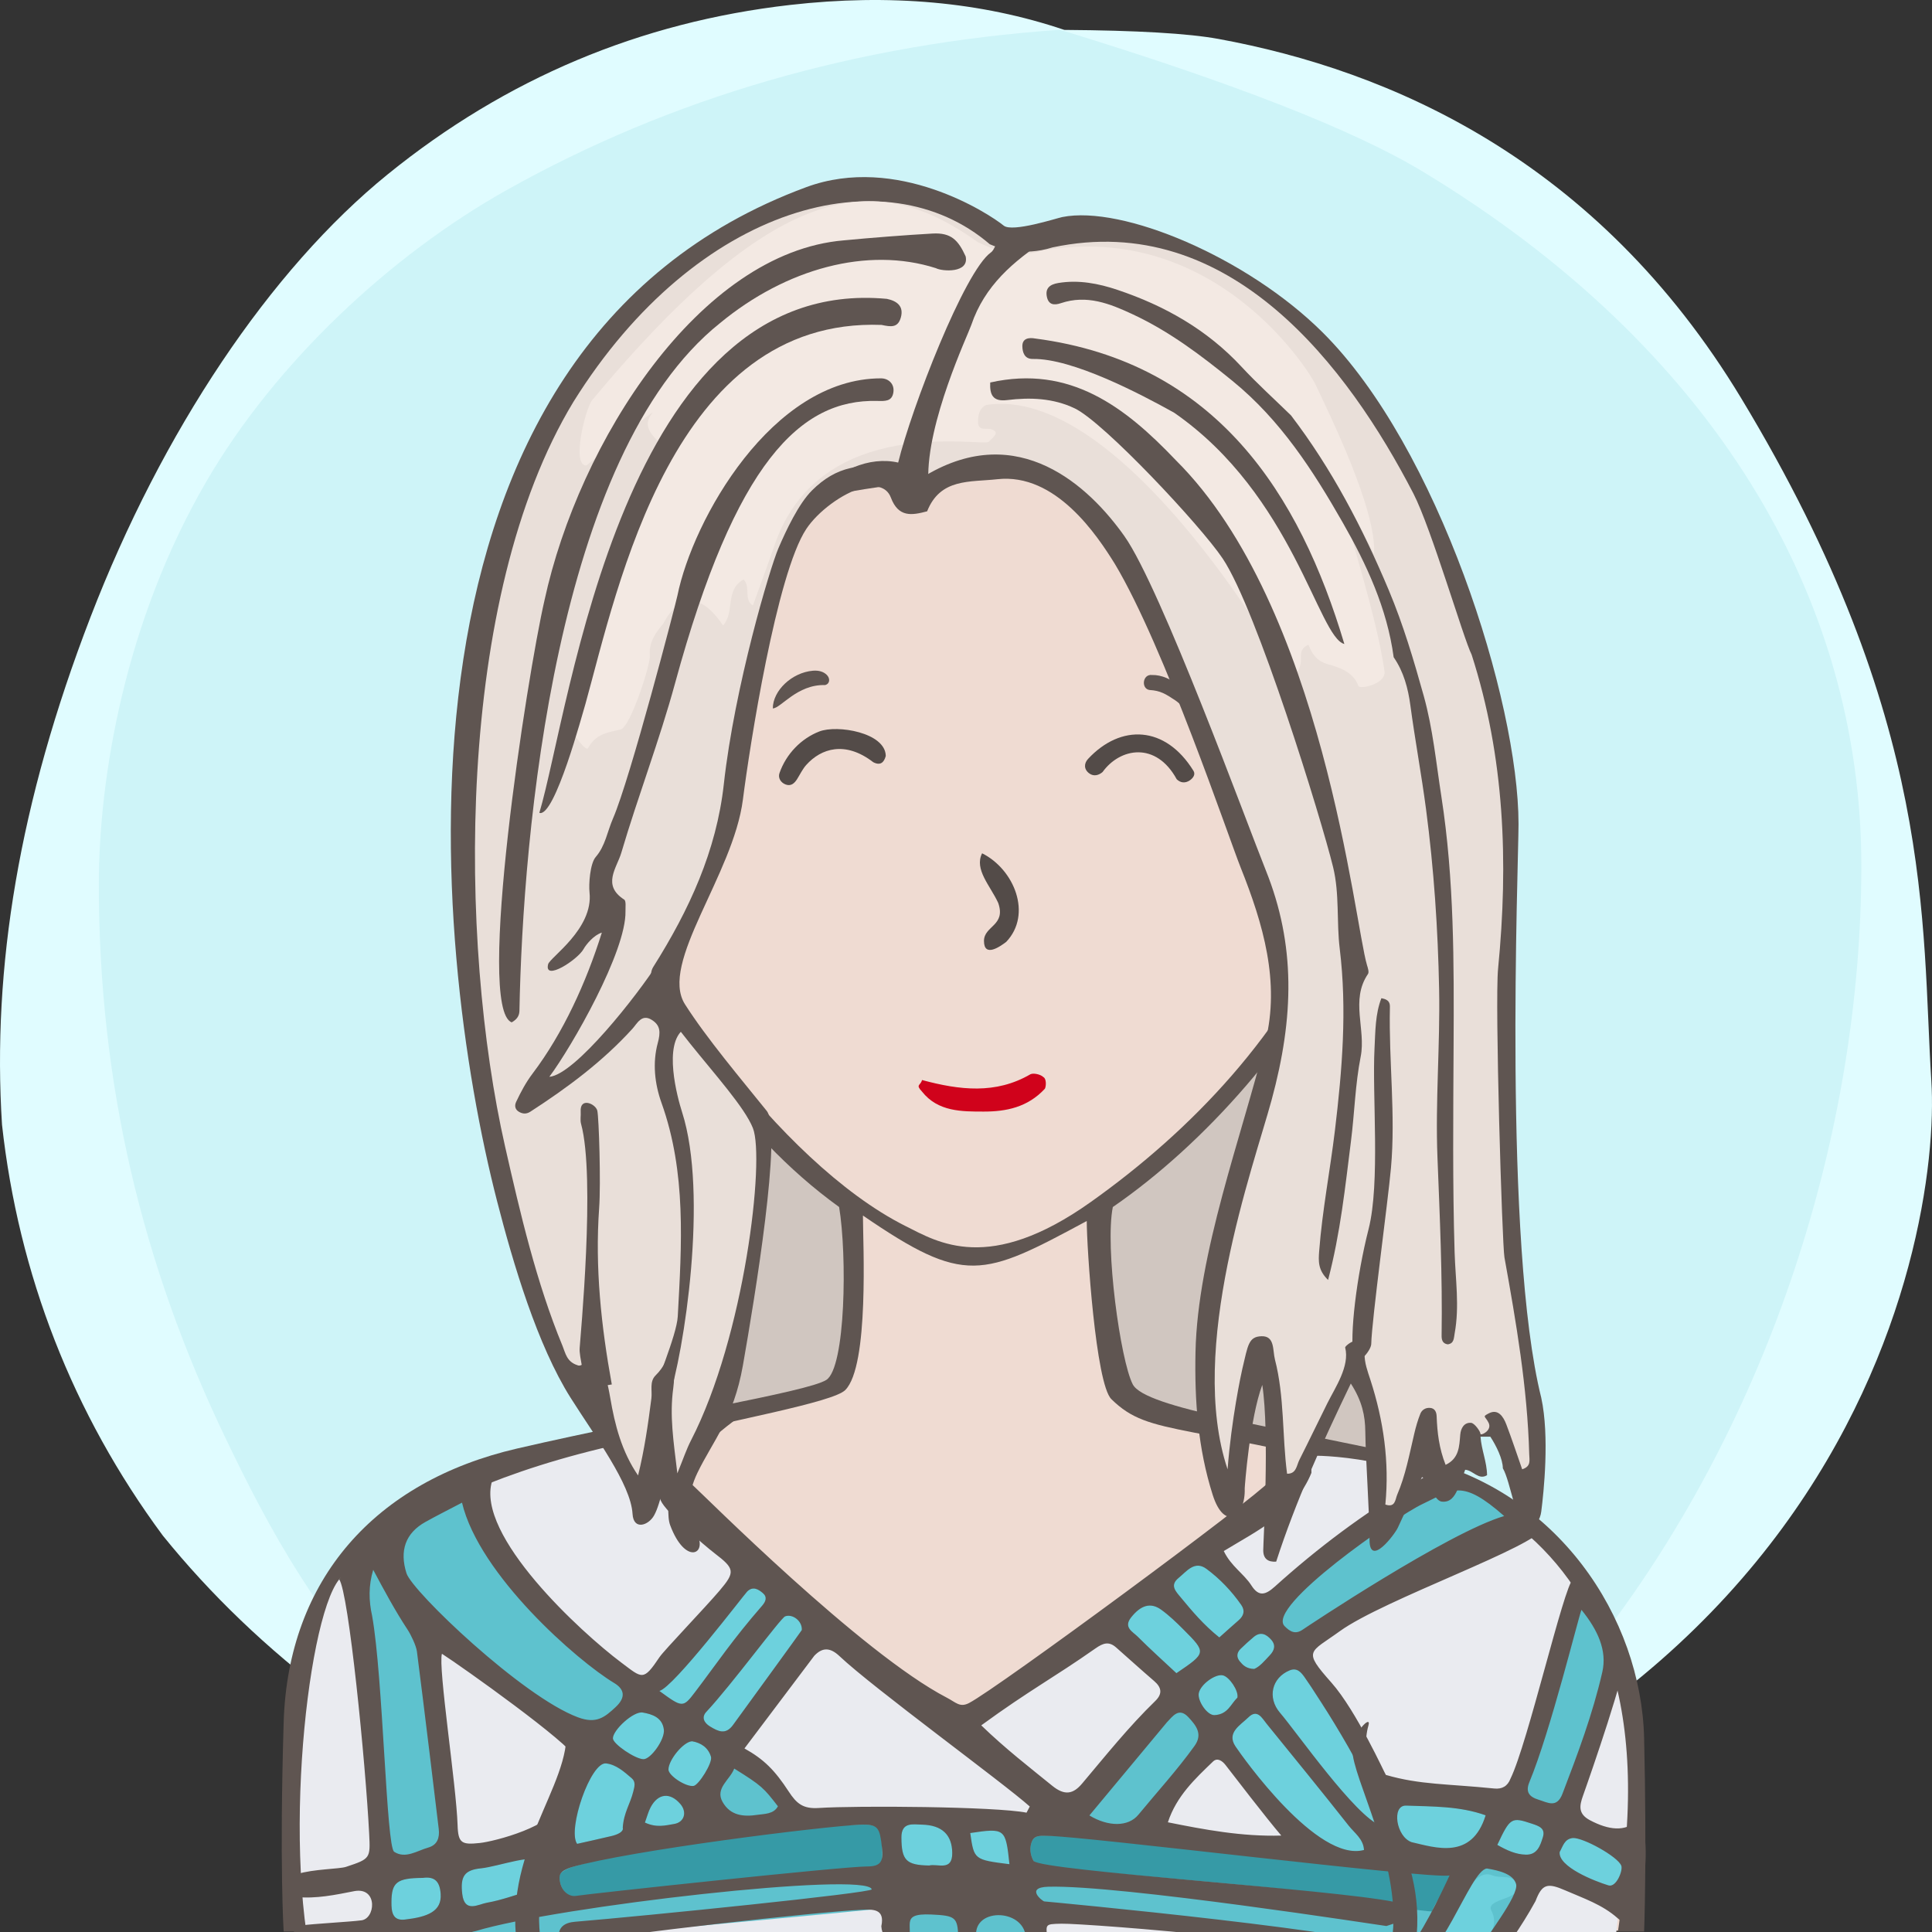 <?xml version="1.0" encoding="UTF-8"?><svg width="240" height="240" viewBox="0 0 240 240" version="1.1" xmlns="http://www.w3.org/2000/svg" xmlns:xlink="http://www.w3.org/1999/xlink"><rect x="0" y="0" width="240" height="240" fill="#333333" stroke="none"/><defs><path id="bg-layer-1" d="M239.919,134.308 C241.162,153.816 229.215,227.784 119.966,239.778 C107.376,240.801 91.116,238.421 73.512,229.716 L70.166,227.784 C48.166,217.709 32.063,205.380 20.226,190.756 C9.026,175.619 2.295,158.277 0.250,139.719 C-0.993,120.210 2.363,99.697 11.237,76.672 C20.110,53.648 33.526,33.512 48.192,21.632 C62.859,9.752 79.517,2.745 98.132,0.616 C110.542,-0.803 121.903,0.229 132.215,3.714 C141.256,3.779 147.637,4.153 151.360,4.836 C172.633,8.738 198.376,19.798 216.309,49.488 C240.530,89.588 238.676,114.799 239.919,134.308 Z"></path><path id="bg-layer-2" d="M131.682,3.697 C153.137,10.258 168.153,16.128 176.728,21.308 C212.772,43.078 231.222,74.142 231.222,107.547 C231.222,140.935 219.745,176.053 199.239,203.013 C194.350,209.441 186.113,217.023 174.529,225.761 C152.192,235.106 134.015,239.778 120,239.778 C105.985,239.778 88.750,235.544 68.294,227.074 C60.428,221.353 55.199,217.218 52.607,214.671 C39.783,202.071 33.301,189.660 27.998,178.611 C17.633,157.012 12.278,134.629 12.278,109.879 C12.278,96.555 15.529,77.178 25.631,59.817 C34.294,44.927 48.652,31.630 62.877,23.647 C83.417,12.120 106.352,5.470 131.682,3.697 Z"></path></defs><title>Beste Freundin gesucht</title><desc>Profilbild</desc><g id="beste-freundin-gesucht" stroke="none" stroke-width="1" fill="none" fill-rule="evenodd"><g fill="none" fill-rule="evenodd"><use fill="#E0FCFF" xlink:href="#bg-layer-1"></use><use fill="#CEF4F8" xlink:href="#bg-layer-2"></use></g><path d="M117.5,218 C151.466,218 178,206.639 178,155 C178,103.361 151.466,34 117.5,34 C83.534,34 67,72.861 67,124.5 C67,176.139 83.534,218 117.5,218 Z" fill="#e9dfd9"></path><path d="M117.5,218 C151.466,218 178,206.639 178,155 C178,103.361 151.466,34 117.5,34 C83.534,34 67,72.861 67,124.5 C67,176.139 83.534,218 117.5,218 Z" fill="#d0c6c0"></path><path d="M204.239,215.941 C203.891,200.941 193.503,185.068 175.905,181.120 C158.308,177.171 142.239,174.941 140.711,171.961 C139.183,168.980 137.239,154.941 138.239,149.941 C149.731,142.039 161.239,128.941 167.466,115.759 C172.494,112.941 175.264,105.123 177.239,97.941 C179.215,90.759 178.060,83.439 172.494,83.439 L170.239,83.439 C170.239,83.439 169.035,73.328 167.239,67.941 C157.239,42.941 134.606,34.061 111.622,37.832 C98.694,40.346 77.146,52.555 73.017,75.720 C72.657,78.413 72.298,84.337 72.298,84.337 C72.298,84.337 69.964,83.800 68.887,84.337 C63.239,86.941 65.239,94.941 66.239,98.941 C68.574,105.820 71.239,109.941 76.787,114.862 C83.239,126.941 91.311,140.604 104.239,149.941 C105.239,155.941 105.049,169.903 102.644,171.422 C100.239,172.941 81.859,175.863 64.239,179.941 C46.620,184.019 35.778,196.163 35.239,213.941 C34.701,231.719 35.239,239.941 35.239,239.941 L201.239,239.941 L204.239,239.941 C204.239,239.941 204.588,230.941 204.239,215.941 Z" fill="#5F5551"></path><path d="M178,184.678 C147,176.356 143,178.678 138.056,173.804 C136.106,171.881 135,154.910 135,151.678 C122,158.678 119.866,159.678 107.197,151 C107.197,154.412 108,169.678 105,172.678 C102,175.678 57,181.322 48,191 C40.647,198.907 38,207.406 38,217.678 C38,220.336 38,239.678 38,239.678 L169.291,239.792 L201,239.819 C201,239.819 209,193 178,184.678 Z" fill="#EFDBD2"></path><path d="M79.505,112.314 C70.505,110.386 66.505,94.314 68.505,88.314 C69.505,85.607 75.616,87.582 75.616,87.582 C75.616,87.582 75.725,70.427 83.505,60.314 C93.505,47.314 108.108,40 122.841,40 C134.505,40 141.654,43.413 150.505,49.314 C168.505,61.314 168.809,87.942 168.809,87.942 C168.809,87.942 171.148,87.176 172.580,87.044 C180.505,86.314 172.580,112.314 165.936,113.261 C159.505,128.314 148.169,140.314 135.505,149.314 C122.841,158.314 116.505,154.314 112.505,152.314 C96.505,144.314 79.505,119.314 79.505,112.314 Z" fill="#EFDBD2"></path><path d="M100.973,83.320 C101.710,83.254 102.321,83.442 102.719,83.848 C103.146,84.288 103.098,84.947 102.499,85.101 C99,85.000 96.984,88.001 96,88.000 C96.014,85.769 98.380,83.547 100.973,83.320 Z" fill="#5F5551"></path><path d="M142.774,85.917 C141.701,85.858 141.721,84.008 142.907,84.035 C145.299,83.758 148.242,85.917 148.242,88.175 C147.625,88.098 146.613,87.211 146.076,86.920 C144.803,86.229 144.124,85.876 142.774,85.917 Z" fill="#5F5551" transform="translate(145.117, 86.093) rotate(5.000) translate(-145.117, -86.093) "></path><path d="M67.087,240.446 C66.087,231.446 72.087,220.943 72.087,217.446 C72.087,215.446 69.667,211.976 70.087,213.446 C72.087,220.446 63.087,228.446 64.087,240.446 L67.087,240.446 Z" fill="#5F5551"></path><path d="M171.078,240.446 C170.078,231.446 176.078,220.943 176.078,217.446 C176.078,215.446 173.658,212.976 174.078,214.446 C176.078,221.446 167.078,228.446 168.078,240.446 L171.078,240.446 Z" fill="#5F5551" transform="translate(172.039, 227.223) scale(-1, 1) translate(-172.039, -227.223) "></path><path d="M128.004,133.448 C128.363,133.267 129.261,133.448 129.620,133.807 C129.980,133.985 129.980,134.883 129.800,135.244 C127.645,137.576 124.944,138.084 122.222,138.084 C119.500,138.084 116.512,138.115 114.537,135.603 C113.687,134.698 114.358,134.883 114.537,134.165 C119.206,135.422 123.695,135.960 128.004,133.448 Z" fill="#D0021B"></path><path d="M125,117 C124.252,117.573 122.234,119 122.234,116.888 C122.234,115 125,115 124,112.162 C123,110 121,108 122,106 C126,108 128.252,113.573 125,117 Z" fill="#534B48"></path><path d="M148.309,95.520 C148.607,95.967 148.295,96.430 147.888,96.727 C147.345,97.123 146.743,97.084 146.264,96.638 C143.516,92 139.078,93 137.033,96.064 C136.556,96.505 135.952,96.668 135.406,96.308 C134.685,95.832 134.667,95.081 135.171,94.501 C139.078,90 144.625,90 148.309,95.520 Z" fill="#534B48" transform="translate(141.626, 94.121) rotate(2.000) translate(-141.626, -94.121) "></path><path d="M108.502,94.249 C104.798,91.876 101.901,93.096 100.238,95.306 C99.824,95.856 99.582,96.526 99.266,97.143 C98.984,97.698 98.587,98.151 97.891,97.951 C97.253,97.769 96.859,97.209 97.010,96.613 C97.639,94.136 99.339,92.089 101.483,91.030 C103.627,89.971 109.691,90.444 109.978,93.340 C109.832,94.161 109.422,94.626 108.502,94.249 Z" fill="#534B48" transform="translate(103.478, 94.256) rotate(5.000) translate(-103.478, -94.256) "></path><g><path d="M120.162,213.662 C115.518,210.364 82.133,184.186 82.165,183.074 C81.73,178.758 91.049,176.899 86.783,177.558 C51.079,183.074 42.142,196.220 42.136,196.194 C37.940,201.386 34.721,233.278 39.923,248.199 C48.488,245.992 195.905,247.960 199.816,248.732 C199.912,248.550 201.956,228.823 202.029,227.847 C205.509,181.209 164.849,180.670 162.632,180.849 C158.966,187.729 120.59,213.966 120.162,213.662 Z" fill="#EAEBF0"></path><path d="M151.575,216.431 C152.345,219.331 161.592,228.811 161.592,228.811 C161.592,228.811 149.346,228.303 142.679,227.699 C142.310,227.666 145.024,222.599 151.575,216.431 Z M55.422,232.341 C54.931,221.230 53.460,202.349 54.103,203.020 C59.195,208.339 66.559,214.136 73.466,216.703 C73.965,216.888 69.991,223.435 67.384,229.191 L55.422,232.341 Z M196.615,198.187 C193.736,197.873 190.485,223.919 185.375,223.435 C183.622,223.270 172.331,221.767 171.774,222.052 C171.774,222.052 161.910,204.830 162.244,204.540 C171.951,196.100 183.780,191.054 190.913,188.576 C190.061,188.499 180.495,183.275 179.674,183.200 C171.686,186.731 163.533,193.192 156.303,200.052 C155.347,200.958 150.622,191.977 149.701,192.892 C148.904,193.685 139.392,200.329 138.624,201.119 C137.237,202.547 147.230,208.692 145.954,210.078 C137.564,219.195 132.985,226.240 132.597,226.205 C123.930,225.412 104.370,225.536 98.718,225.943 C98.311,225.972 93.176,218.875 91.547,216.431 C91.099,215.759 107.435,202.287 97.527,198.128 C92.145,191.033 80.620,210.326 79.912,209.748 C73.605,204.600 60.355,195.190 58.218,186.194 C55.204,185.529 45.017,195.310 44.562,194.458 C43.970,196.417 47.370,239.441 48.354,240.084 C49.751,240.996 68.462,241.244 70.370,240.866 C72.358,240.471 97.054,238.382 111.270,236.908 C105.882,258.133 128.066,254.484 128.851,254.223 C128.953,254.303 128.851,238.911 128.649,237.089 C142.425,239.479 167.783,240.703 184.072,244.124 C184.942,244.062 187.636,238.640 190.609,231.922 C190.994,231.052 201.404,237.699 202.240,233.243 C203.075,228.786 192.680,227.148 193.130,226.082 C197.167,216.520 200.930,206.664 200.688,206.332 C200.628,206.251 198.954,198.442 196.615,198.187 Z" fill="#5ec2ce"></path><path d="M174.156,244.398 C176.823,243.964 177.917,241.807 178.932,239.757 C179.984,237.633 181.321,235.759 182.850,233.987 C183.536,233.192 184.360,232.532 185.403,232.972 C186.388,233.388 187.972,232.792 188.331,234.025 C188.754,235.477 187.209,235.669 186.245,236.091 C185.653,236.351 184.916,236.669 185.262,237.342 C186.289,239.335 184.741,240.554 184.073,242.057 C183.543,243.249 183.051,244.505 185.119,244.706 C184.311,245.526 183.714,245.250 183.025,244.459 C181.790,243.040 178.889,243.050 178.805,244.475 C178.625,247.569 176.328,247.089 174.156,247.867 C174.730,246.565 175.313,245.364 174.156,244.398" fill="#6dd1dd"></path><path d="M70.933,231.967 C78.245,229.857 85.697,228.426 93.25,227.604 C97.759,227.113 102.299,226.864 106.831,226.674 C109.158,226.576 109.479,227.074 109.562,229.530 C109.646,232.030 109.382,232.479 107.079,232.538 C104.008,232.616 72.215,235.431 71.131,235.653 C70.651,235.618 69.9,235.121 69.599,233.918 C69.327,232.826 69.448,232.635 70.933,231.967" fill="#369aa6"></path><path d="M177.936,237.445 C176.955,237.465 171.135,236.567 170.260,236.270 C165.660,234.709 136.126,232.775 130.748,231.865 C129.897,231.869 128.911,232.061 128.400,231.179 C127.961,230.424 127.862,229.454 128.227,228.669 C128.584,227.897 129.492,228.073 130.220,228.069 C134.294,228.049 138.299,228.848 142.359,229.108 C147.871,229.461 153.377,230.078 158.865,230.959 C163.522,231.706 175.537,231.845 180.065,232.983 C180.411,233.642 177.965,236.663 177.936,237.445" fill="#369aa6"></path><path d="M171.527,226.806 C168.393,225.756 161.163,215.285 159.003,212.760 C157.397,210.884 157.994,208.409 160.205,207.499 C161.102,207.130 161.606,207.717 162.035,208.314 C163.470,210.315 164.568,212.670 166.340,214.293 C170.090,217.729 171.584,225.227 171.527,226.806" fill="#6dd1dd"></path><path d="M169.442,229.810 C163.344,231.458 154.349,218.240 153.479,216.949 C152.323,215.234 154.098,214.299 155.075,213.339 C156.185,212.246 156.768,213.421 157.360,214.152 C160.763,218.349 164.186,222.532 167.529,226.777 C168.255,227.699 169.369,228.442 169.442,229.810" fill="#6dd1dd"></path><path d="M99.605,202.488 C99.384,202.837 99.088,203.371 98.730,203.859 C96.178,207.336 93.596,210.792 91.060,214.281 C90.138,215.549 89.217,215.083 88.201,214.467 C87.407,213.985 87.139,213.291 87.747,212.645 C90.882,209.310 92.559,204.871 96.012,201.791 C96.463,201.388 96.978,200.987 97.535,200.786 C98.465,200.450 99.676,201.373 99.605,202.488" fill="#6dd1dd"></path><path d="M75.291,219.055 C76.545,219.271 77.521,220.086 78.462,220.889 C80.145,222.132 77.701,224.820 77.359,227.037 C77.517,227.572 76.619,227.920 76.015,228.066 C74.577,228.409 73.133,228.724 71.690,229.049 C70.539,228.065 73.004,218.928 75.291,219.055" fill="#6dd1dd"></path><path d="M173.297,225.221 C173.487,224.498 174.046,224.284 174.692,224.297 C178.003,224.363 181.327,224.351 184.549,225.503 C184.134,228.242 182.908,229.871 179.951,229.752 C175.357,229.992 173.117,227.752 173.297,225.221" fill="#6dd1dd"></path><path d="M151.468,203.408 C149.510,201.841 148.102,200.156 146.697,198.460 C146.041,197.669 145.282,196.935 146.409,196.016 C147.409,195.200 148.405,193.804 149.877,194.894 C151.543,196.128 152.991,197.648 154.191,199.368 C154.702,200.100 154.494,200.734 153.852,201.290 C153.115,201.928 152.395,202.583 151.468,203.408" fill="#6dd1dd"></path><path d="M146.138,207.848 C144.541,206.352 142.89,204.873 141.327,203.308 C140.713,202.694 139.52,202.167 140.513,200.916 C141.708,199.410 142.923,199.013 144.239,199.956 C145.234,200.670 146.13,201.536 146.999,202.408 C149.887,205.302 149.874,205.315 146.138,207.848" fill="#6dd1dd"></path><path d="M65.770,234.891 C64.015,235.399 62.286,236.048 60.498,236.361 C59.416,236.549 57.703,237.687 57.422,235.269 C57.171,233.101 57.675,232.294 59.767,232.088 C61.901,231.662 63.843,231.313 65.719,230.362 C66.316,230.499 66.881,230.661 66.664,231.485 C66.365,232.620 66.068,233.755 65.770,234.891" fill="#6dd1dd"></path><path d="M81.909,210.054 C83.674,209.621 92.472,198.040 92.820,197.701 C93.531,197.008 94.207,197.423 94.764,197.899 C96.924,199.408 89.079,206.583 86.349,210.188 C84.838,212.183 84.760,212.134 81.909,210.054" fill="#6dd1dd"></path><path d="M115.43,231.740 C112.559,231.693 111.995,231.092 111.977,228.276 C111.965,226.311 113.381,226.634 114.548,226.663 C116.997,226.723 118.27,227.906 118.291,230.180 C118.313,232.510 116.46,231.470 115.43,231.740" fill="#6dd1dd"></path><path d="M52.512,233.280 C53.968,233.081 54.632,233.676 54.741,235.272 C54.889,237.444 53.113,238.131 50.290,238.456 C48.736,238.635 48.617,237.447 48.627,236.262 C48.647,233.823 49.300,233.302 52.512,233.280" fill="#6dd1dd"></path><path d="M79.929,218.534 C78.896,218.513 76.142,216.636 76.137,215.949 C76.130,214.922 78.689,212.543 79.832,212.736 C81.021,212.937 82.295,213.360 82.468,214.869 C82.608,216.089 80.829,218.553 79.929,218.534" fill="#6dd1dd"></path><path d="M85.974,216.306 C87.063,216.493 87.977,217.078 88.321,218.232 C88.544,218.984 86.789,221.754 86.163,221.854 C85.216,222.003 83.039,220.584 83.038,219.817 C83.036,218.638 84.895,216.352 85.974,216.306" fill="#6dd1dd"></path><path d="M186.002,229.179 C187.602,225.762 187.764,225.698 190.300,226.545 C191.179,226.839 192.010,227.107 191.657,228.235 C191.335,229.267 190.969,230.415 189.562,230.392 C188.329,230.370 187.223,229.874 186.002,229.179" fill="#6dd1dd"></path><path d="M125.398,231.578 C119.891,231.825 120.855,230.409 120.380,227.100 C124.700,226.459 124.928,227.126 125.398,231.578" fill="#6dd1dd"></path><path d="M153.714,210.887 C152.885,211.682 152.533,212.974 150.869,213.057 C149.953,213.103 148.734,211.262 148.917,210.327 C149.129,209.251 150.980,207.893 151.924,208.120 C152.711,208.310 153.888,210.032 153.714,210.887" fill="#6dd1dd"></path><path d="M80.113,226.405 C80.395,225.634 80.542,225.040 80.819,224.515 C81.744,222.765 83.239,222.612 84.517,224.099 C85.372,225.093 85.029,226.370 83.738,226.581 C82.685,226.753 81.576,227.083 80.113,226.405" fill="#6dd1dd"></path><path d="M155.799,207.323 C154.828,207.294 154.407,206.855 154.021,206.393 C153.563,205.846 153.628,205.290 154.132,204.804 C154.653,204.304 155.185,203.811 155.739,203.349 C156.586,202.645 157.301,202.991 157.922,203.702 C158.524,204.390 158.293,205.040 157.744,205.620 C157.093,206.309 156.477,207.056 155.799,207.323" fill="#6dd1dd"></path><path d="M193.466,228.105 C193.895,227.495 199.532,229.272 202.154,231.471 C200.814,233.895 200.905,234.958 198.174,233.821 C193.782,232.450 192.418,230.417 193.466,228.105" fill="#6dd1dd"></path><path d="M193.749,230.067 C194.157,229.346 194.336,228.429 195.391,228.328 C196.623,228.240 201.002,230.645 201.406,231.775 C201.617,232.369 200.776,234.502 199.811,234.208 C198.071,233.679 193.562,231.901 193.749,230.067 Z M189.989,221.372 C192.601,215.092 196.084,200.867 196.456,199.981 C198.475,202.479 199.660,205.020 199.044,207.711 C197.861,212.892 195.998,217.861 194.099,222.817 C193.392,224.664 192.262,223.915 191.118,223.563 C189.987,223.215 189.466,222.628 189.989,221.372 Z M189.562,230.393 C188.330,230.371 187.223,229.875 186.002,229.180 C187.602,225.763 187.764,225.698 190.300,226.546 C191.179,226.840 192.010,227.107 191.658,228.235 C191.335,229.268 190.969,230.416 189.562,230.393 Z M174.692,224.298 C178.001,224.428 181.328,224.352 184.549,225.504 C182.824,231.104 178.282,229.505 175.358,228.840 C173.457,228.214 172.805,224.224 174.692,224.298 Z M174.497,238.511 C175.008,237.297 174.095,236.741 173.190,236.258 C165.291,234.670 129.554,232.404 128.400,231.180 C127.961,230.424 127.862,229.454 128.227,228.669 C128.584,227.897 129.492,228.072 130.220,228.069 C134.294,228.050 177.240,233.424 180.065,232.983 C179.090,235.101 176.281,240.982 174.616,242.431 C172.144,240.130 129.789,236.201 129.722,236.201 C129.549,236.201 127.261,234.460 130.226,234.376 C139.118,234.124 171.633,239.193 172.228,239.257 M125.398,231.578 C121.002,231.017 121.002,231.017 120.529,227.708 C124.848,227.066 124.929,227.126 125.398,231.578 Z M101.152,205.688 C102.171,204.610 103.137,204.645 104.291,205.736 C108.461,209.681 124.677,221.501 127.922,224.411 C127.789,224.665 127.654,224.920 127.519,225.175 C123.608,224.403 106.358,224.288 101.696,224.595 C99.766,224.721 98.958,224.057 97.971,222.542 C96.250,219.905 94.903,218.550 92.479,217.198 M111.977,228.276 C111.965,226.312 113.381,226.634 114.548,226.663 C116.998,226.724 118.270,227.906 118.291,230.181 C118.313,232.510 116.460,231.471 115.430,231.740 C112.559,231.693 111.996,231.092 111.977,228.276 Z M71.587,235.509 C70.822,235.643 69.900,235.122 69.599,233.919 C69.327,232.827 69.616,232.426 70.934,231.967 C78.245,229.857 102.299,226.865 106.832,226.675 C109.158,226.577 109.281,227.090 109.562,229.531 C109.756,231.230 109.421,231.859 107.702,231.859 C104.630,231.859 72.886,235.281 71.587,235.509 Z M56.843,226.726 C56.692,221.793 54.399,207.090 54.899,205.437 C57.467,207.088 70.776,216.562 71.499,218.361 L71.499,218.362 C70.792,220.262 70.027,222.143 69.396,224.066 C68.861,226.814 61.472,228.745 59.604,228.943 C57.359,229.182 56.913,228.982 56.843,226.726 Z M60.498,236.361 C59.415,236.550 57.703,237.687 57.422,235.270 C57.171,233.102 57.675,232.295 59.767,232.089 C61.876,231.881 66.889,230.035 66.664,231.485 C66.365,232.620 66.068,233.756 65.770,234.892 C64.015,235.399 62.287,236.049 60.498,236.361 Z M48.627,236.263 C48.647,233.823 49.300,233.303 52.512,233.280 C53.968,233.081 54.632,233.676 54.741,235.272 C54.889,237.444 53.113,238.131 50.290,238.456 C48.736,238.636 48.618,237.447 48.627,236.263 Z M46.362,195.009 C47.759,197.628 49.090,200.101 50.643,202.460 C51.041,203.064 51.698,204.432 51.790,205.141 C52.567,211.123 54.317,225.607 54.501,227.196 C54.627,228.292 54.339,229.187 53.184,229.516 C51.799,229.909 50.362,230.947 48.965,230.035 C47.981,229.393 47.595,208.370 46.228,200.740 C45.805,198.851 45.769,196.968 46.362,195.009 Z M57.393,186.666 C59.530,195.662 71.713,206.315 76.292,209.068 C77.594,209.851 77.751,210.865 76.489,212.047 C75.106,213.340 74.079,214.179 71.797,213.331 C64.890,210.765 51.207,197.694 50.495,195.437 C49.622,192.667 50.328,190.466 52.859,189.056 C54.248,188.281 55.671,187.570 57.393,186.666 Z M71.691,229.050 C70.455,227.267 73.380,218.836 75.291,219.056 C76.556,219.202 77.522,220.087 78.462,220.890 C79.019,221.364 78.811,221.956 78.658,222.582 C78.291,224.075 77.481,225.169 77.360,227.038 C77.517,227.572 76.620,227.921 76.015,228.066 C74.578,228.410 73.133,228.725 71.691,229.050 Z M82.468,214.869 C82.608,216.089 80.830,218.553 79.929,218.534 C78.896,218.514 76.142,216.636 76.137,215.949 C76.130,214.922 78.689,212.543 79.832,212.736 C81.021,212.937 82.295,213.360 82.468,214.869 Z M94.764,197.899 C95.348,198.397 95.119,198.955 94.666,199.474 C91.026,203.655 89.080,206.584 86.349,210.188 C84.838,212.184 84.759,212.135 81.910,210.055 C83.673,209.622 92.473,198.041 92.821,197.702 C93.532,197.009 94.207,197.424 94.764,197.899 Z M80.113,226.405 C80.395,225.635 80.541,225.040 80.819,224.516 C81.744,222.766 83.239,222.612 84.517,224.100 C85.372,225.093 85.029,226.370 83.738,226.581 C82.685,226.753 81.576,227.083 80.113,226.405 Z M85.974,216.307 C87.063,216.493 87.977,217.079 88.321,218.232 C88.544,218.984 86.790,221.755 86.164,221.854 C85.216,222.004 83.040,220.585 83.039,219.817 C83.037,218.639 84.895,216.353 85.974,216.307 Z M96.635,224.382 C96.121,225.373 94.904,225.321 94.112,225.442 C92.379,225.706 90.733,225.562 89.761,223.843 C88.794,222.135 90.683,221.097 91.209,219.699 C94.678,221.855 94.867,222.107 96.635,224.382 Z M99.605,202.488 C99.384,202.837 93.596,210.792 91.060,214.281 C90.138,215.549 89.217,215.082 88.201,214.467 C87.407,213.985 87.139,213.291 87.747,212.646 C90.882,209.311 96.978,200.987 97.536,200.786 C98.465,200.450 99.676,201.373 99.605,202.488 Z M138.655,204.659 C140.227,206.047 141.781,207.456 143.371,208.823 C144.311,209.631 144.425,210.415 143.507,211.307 C140.221,214.497 137.367,218.069 134.421,221.562 C133.330,222.856 132.275,223.104 130.715,221.836 C127.854,219.510 124.936,217.267 121.894,214.330 C127.922,209.932 130.870,208.433 136.066,204.783 C137.048,204.093 137.754,203.864 138.655,204.659 Z M144.239,199.957 C145.234,200.671 146.130,201.537 146.999,202.408 C149.887,205.303 149.874,205.315 146.138,207.849 C144.541,206.353 142.890,204.874 141.328,203.309 C140.713,202.694 139.520,202.169 140.513,200.917 C141.708,199.411 142.923,199.014 144.239,199.957 Z M149.877,194.895 C151.543,196.128 152.992,197.648 154.191,199.368 C154.702,200.101 154.495,200.734 153.852,201.290 C153.116,201.928 152.395,202.583 151.468,203.408 C149.510,201.841 148.102,200.156 146.697,198.460 C146.041,197.669 145.283,196.936 146.410,196.017 C147.410,195.200 148.406,193.804 149.877,194.895 Z M157.922,203.702 C158.524,204.391 158.293,205.040 157.745,205.620 C157.093,206.310 156.477,207.057 155.799,207.323 C154.829,207.294 154.408,206.855 154.021,206.394 C153.563,205.847 153.628,205.290 154.132,204.806 C154.654,204.305 155.185,203.812 155.741,203.350 C156.586,202.646 157.301,202.991 157.922,203.702 Z M155.075,213.340 C156.185,212.246 156.768,213.422 157.360,214.152 C160.763,218.350 164.186,222.532 167.529,226.777 C168.255,227.699 169.369,228.442 169.442,229.811 C163.634,231.388 154.349,218.240 153.479,216.949 C152.323,215.234 154.098,214.300 155.075,213.340 Z M151.924,208.121 C152.711,208.311 153.888,210.032 153.714,210.888 C152.885,211.683 152.534,212.975 150.870,213.058 C149.954,213.104 148.734,211.263 148.917,210.328 C149.129,209.252 150.980,207.894 151.924,208.121 Z M144.949,213.960 C145.670,213.217 146.441,212.026 147.644,213.334 C148.573,214.344 149.454,215.403 148.385,216.890 C146.238,219.877 143.747,222.599 141.417,225.428 C140.156,226.961 137.663,226.937 135.329,225.520 M152.250,219.269 C153.230,220.534 157.280,225.819 159.167,228.021 C154.284,228.166 149.596,227.279 145.079,226.372 C146.140,223.129 148.442,220.980 150.687,218.822 C151.240,218.292 151.863,218.767 152.250,219.269 Z M162.035,208.314 C163.470,210.315 171.963,223.327 171.527,226.807 C168.322,225.567 161.163,215.286 159.002,212.761 C157.397,210.885 157.994,208.409 160.205,207.500 C161.102,207.131 161.606,207.718 162.035,208.314 Z M186.855,188.328 C179.909,190.360 162.228,202.160 161.824,202.440 C160.921,203.066 160.257,202.702 159.576,202.005 C157.219,199.596 173.359,188.413 176.727,186.825 C180.501,185.046 181.524,183.637 186.855,188.328 Z M203.423,226.122 C201.895,227.599 199.831,227.338 197.523,226.122 C195.996,225.317 196.213,224.290 196.646,223.069 C197.790,219.850 201.853,208.116 202.024,205.297 C201.477,204.937 197.549,195.757 195.391,196.194 C194.257,197.046 189.785,216.592 187.638,220.952 C187.278,221.900 186.579,222.272 185.629,222.176 C179.808,221.583 176.407,221.723 172.161,220.488 C172.085,220.466 168.524,212.547 165.385,209.011 C161.786,204.956 162.678,205.355 166.419,202.645 C171.893,198.677 191.055,192.058 191.740,189.765 C191.133,188.439 185.393,184.667 181.285,183.200 C178.195,182.420 177.527,183.104 175.471,184.417 C169.333,188.052 163.657,192.319 158.367,197.089 C157.190,198.149 156.359,198.370 155.453,196.949 C154.526,195.497 152.941,194.589 152.021,192.677 C156.208,190.121 160.882,187.952 162.912,182.958 C162.879,182.355 163.039,178.909 161.545,178.560 C160.018,178.203 156.873,176.843 155.995,178.560 C159.002,179.828 159.325,182.114 157.745,183.979 C155.947,186.101 123.886,209.741 120.380,211.556 C119.238,212.148 118.775,211.493 117.610,210.888 C106.958,205.351 87.409,185.699 85.974,184.417 C83.401,181.592 92.151,175.863 92.479,175.541 C93.708,174.327 90.519,174.937 89.379,174.702 C86.605,175.936 79.306,179.891 82.084,186.405 C82.683,187.810 87.339,191.859 88.801,192.978 C91.285,194.879 91.349,195.284 89.379,197.604 C87.623,199.673 82.481,205.031 81.937,205.842 C79.894,208.885 79.812,208.505 77.154,206.511 C72.211,202.804 59.046,190.741 61.129,183.979 C61.473,182.513 60.250,182.201 59.184,182.331 C56.110,182.470 45.603,189.328 42.136,196.194 C43.309,197.779 45.416,219.010 45.860,227.812 C46.013,230.862 46.017,230.902 42.981,231.908 C42.158,232.182 38.902,232.174 36.930,232.803 C35.961,233.702 35.510,234.628 36.778,235.647 C39.263,235.903 41.670,235.382 44.082,234.911 C46.987,234.439 46.641,238.474 44.792,238.562 C43.585,238.727 38.929,238.981 37.514,239.174 C36.259,239.441 35.948,240.860 37.506,241.692 C39.230,242.612 41.041,242.505 42.916,242.249 C45.849,241.850 56.759,243.888 57.274,241.797 C57.556,240.651 57.985,240.061 59.112,239.879 C69.281,236.793 107.710,232.436 108.290,234.701 C108.215,235.161 80.131,238.005 71.423,238.728 C70.194,238.830 69.283,239.347 69.407,240.811 C70.619,241.683 71.900,241.601 73.247,241.160 C75.584,240.395 102.008,237.437 107.025,237.243 C108.362,237.191 109.965,237.048 109.481,239.288 C109.636,241.482 111.800,241.859 112.658,241.692 C113.801,239.411 111.471,237.638 115.683,237.827 C118.695,237.964 118.939,238.173 119.039,240.573 C119.146,243.145 121.334,243.764 121.297,240.833 C120.599,236.956 127.099,236.997 127.420,240.572 C127.626,243.229 130.494,244.746 130.163,241.297 C129.944,239.009 129.623,239.016 131.862,238.969 C134.824,238.906 169.548,241.549 174.457,244.758 C178.846,244.739 182.573,232.300 184.711,232.111 C186.221,232.363 187.972,232.792 188.331,234.025 C188.753,235.478 184.373,240.864 183.705,242.366 C183.174,243.559 183.020,244.809 185.089,245.009 C187.102,241.801 188.864,239.599 190.750,236.155 C191.568,234.002 192.238,233.868 194.473,234.843 C196.704,235.816 199.027,236.584 200.935,238.274 C202.542,239.698 203.517,239.239 203.790,237.083 C204.187,233.936 204.722,230.783 204.248,227.589 C203.550,227.046 204.038,226.405 203.423,226.122 Z" fill="#5F5551"></path><path d="M67.078,240.353 C66.078,231.353 72.078,220.850 72.078,217.353 C72.078,215.353 69.658,211.883 70.078,213.353 C72.078,220.353 63.078,228.353 64.078,240.353 L67.078,240.353 Z" fill="#5F5551"></path><path d="M171.069,240.353 C170.069,231.353 176.069,220.850 176.069,217.353 C176.069,215.353 173.649,212.883 174.069,214.353 C176.069,221.353 167.069,228.353 168.069,240.353 L171.069,240.353 Z" fill="#5F5551" transform="translate(172.030, 227.130) scale(-1, 1) translate(-172.030, -227.130) "></path></g><g><path d="M77.423,116.572 C77.746,121.114 76.807,122.067 76.320,123.109 C74.400,118.788 75.386,109.078 75.865,107.572 C76.324,105.996 76.544,105.237 75.601,105.024 C74.636,104.806 74.204,105.865 74.033,106.631 C72.679,112.733 73.631,122.088 74.761,124.298 C75.740,126.213 77.142,126.345 77.746,124.286 C77.936,123.642 78.422,122.689 78.777,119.438 L77.423,116.572 Z" fill="#E4C769"></path><path d="M77.906,116.105 C78.375,116.872 79.751,119.522 79.863,119.715 C79.975,119.908 79.596,127.756 76.386,127.756 C71.881,127.030 71.396,113.010 72.816,107.098 C73.001,106.661 73.787,104.454 75.091,104.454 C75.234,104.464 76.178,104.697 76.558,104.847 C78.307,105.309 76.849,109.205 76.558,111.347 C76.110,114.879 75.914,119.367 76.309,121.940 C76.469,121.201 76.630,115.259 76.181,113.298 M77.518,117.271 C77.518,119.715 77.267,123.434 76.309,123.332 C74.921,123.184 74.941,113.318 75.091,111.347 C75.174,110.36 75.270,109.379 75.451,108.388 C75.549,107.871 75.707,107.409 75.815,106.945 C75.934,106.504 75.972,106.102 75.815,105.995 C75.695,105.899 75.453,105.806 75.091,105.715 C72,112.276 73.761,125.273 76.386,125.692 C77.492,125.692 78.670,121.226 78.530,119.446" fill="#5F5551"></path><path d="M170.575,112.732 C170.982,115.461 170.726,122.324 169.722,124.028 C167.971,119.707 169.266,110.887 169.613,108.983 C170.007,106.998 169.976,106.590 169.032,106.378 C168.067,106.160 168.076,107.210 167.835,108.111 C166.373,113.596 167.156,123.070 168.192,125.652 C168.994,127.648 170.417,127.647 171.179,125.639 C171.827,123.929 172.546,115.837 171.872,110.919 L170.575,112.732 Z" fill="#E4C769"></path><path d="M172.842,108.553 C173.453,110.942 173.467,114.837 173.374,117.271 C173.259,119.710 173.105,126.553 170.503,127.861 C165.636,129.089 165.915,120.018 165.915,116.671 C165.915,113.812 166.016,104.563 169.200,105.092 C171.691,105.505 170.418,108.742 170.324,109.331 C169.165,113.174 169.599,122.698 169.714,122.682 C169.828,122.667 170.234,114.425 169.382,111.102 L172.842,108.553 Z M170.503,112.096 C171.209,115.814 170.453,124.797 169.714,124.322 C167.806,123.096 168.850,111.961 169.200,109.542 C169.285,108.930 169.421,108.332 169.487,107.757 C169.520,107.476 169.584,106.798 168.965,106.71 C168.220,106.663 167.960,109.331 167.960,109.331 C167.545,111.682 167.246,114.102 167.306,116.503 C167.382,118.903 167.147,125.591 169.200,126.524 C169.528,126.758 170.171,126.604 170.503,126.175 C172.035,124.489 172.341,112.792 171.729,110.588 L170.503,112.096 Z" fill="#5F5551"></path></g><g ><g ><path d="M188.636,102.358 C188.636,87.085 178.640,55.520 164.273,41.264 C154.860,31.925 139.394,25.463 131.955,26.964 C131.258,27.105 125.752,28.902 124.683,28.027 C122.817,26.504 111.415,19.099 100.165,23.246 C45.895,43.257 53.623,117.632 61.745,149.197 C63.754,157.007 66.755,167.098 70.881,173.635 C73.926,178.460 78.360,184.350 78.576,188.056 C78.699,190.147 80.570,189.494 81.259,188.240 C81.741,187.362 81.945,186.355 82.336,185.262 C83.362,186.702 82.781,188.213 83.255,189.477 C85.120,194.458 87.927,193.087 86.566,190.546 C85.245,188.079 85.405,185.524 86.631,182.973 C88.527,179.031 91.121,176.236 92.289,169.598 C93.761,161.231 97.193,140.415 95.244,137.997 C92.115,134.111 87.774,128.978 85.092,124.760 C81.842,119.648 91.096,108.691 92.289,99.304 C93.122,92.757 96.466,71.269 100.165,65.702 C101.585,63.565 104.643,61.246 107.160,60.592 C108.641,60.206 110.129,60.385 110.665,61.808 C111.609,64.316 113.278,64.018 115.170,63.518 C116.816,59.387 120.463,59.912 123.889,59.530 C131.144,58.722 136.282,66.479 138.517,70.093 C144.632,80.317 152.612,103.998 154.143,107.830 C156.904,114.746 159.041,121.988 157.188,129.403 C154.247,141.172 148.761,155.710 148.509,167.968 C148.384,174.012 148.814,179.931 150.640,185.681 C152.105,190.294 154.744,188.447 154.622,184.906 C154.624,184.680 155.252,176.198 156.805,172.034 C157.723,178.051 156.926,191.500 156.925,192.580 C156.923,193.650 157.532,194.061 158.532,193.993 C160.963,186.488 164.204,179.352 167.803,171.865 C169.234,174.077 169.580,175.922 169.602,177.796 C169.643,181.428 170.127,187.772 170.127,191.273 C170.127,194.773 173.275,190.582 173.641,189.780 C174.613,187.645 175.659,185.544 176.642,183.500 C177.508,183.658 178.026,186.412 179.105,186.536 C180.164,186.658 180.666,185.902 181.041,185.089 C181.401,184.311 181.664,183.487 182.01,182.580 C182.989,182.635 183.668,183.911 184.728,183.254 C184.713,181.627 184.023,180.096 183.917,178.472 L185.134,178.472 C185.874,179.596 186.683,181.251 186.689,182.397 C187.620,183.934 188.395,189.527 189.551,189.677 C190.769,189.835 191.338,188.737 191.460,187.772 C191.764,185.413 192.505,178.434 191.460,173.635 C186.711,154.597 188.636,107.503 188.636,102.358 Z" fill="#5F5551"></path><path d="M186.887,156.190 C186.603,154.610 185.683,124.559 186.097,120.333 C187.395,107.101 186.912,94.071 182.813,81.327 C181.797,79.327 177.806,65.624 175.579,61.311 C167.511,45.700 152.838,26.056 130.763,30.730 C127.014,31.916 124.023,30.807 122.960,30.342 C110.047,19.254 86.613,25.262 71.235,49.914 C56.451,74.316 57.018,117.189 62.739,142.409 C64.620,150.704 66.639,159.364 69.880,167.197 C70.239,168.063 70.383,169.156 71.729,169.590 C72.716,170.103 74.529,166.131 75.807,173.643 C76.376,176.998 77.224,180.310 79.263,183.287 C80.058,180.087 80.509,176.905 80.917,173.718 C81.041,172.746 80.652,171.632 81.448,170.850 C82.481,169.838 83.012,168.623 83.310,167.356 C83.686,169.034 83.869,170.716 83.637,172.418 C83.163,175.879 83.659,178.967 84.143,183.024 C84.902,181.161 85.283,180.006 85.839,178.929 C92.512,165.992 95.038,143.921 93.527,140.132 C91.496,135.038 78.812,123.820 81.153,120.112 C85.624,113.026 89.000,105.693 89.915,97.417 C91.260,85.238 95.669,70.513 96.685,68.139 C97.635,65.919 99.202,62.581 100.867,60.924 C103.851,57.951 107.012,57.343 111.614,58.379 C112.660,59.006 113.047,59.544 115.020,59.043 C126.536,52.212 135.294,60.407 139.677,66.600 C144.204,72.993 154.873,102.220 157.243,108.115 C160.950,117.337 160.764,126.338 157.970,136.620 C155.670,145.082 147.464,167.542 152.497,182.528 C152.948,176.445 154.187,170.612 154.338,169.988 C155.027,167.131 155.078,166.042 156.707,165.992 C158.385,165.939 158.081,167.733 158.377,168.881 C159.576,173.520 159.262,178.322 159.885,183.072 C161.043,183.099 161.061,182.052 161.405,181.370 C162.589,179.027 163.725,176.657 164.894,174.306 C165.835,172.412 167.700,169.711 167.102,167.395 C167.042,167.165 169.573,165.132 169.511,168.136 C169.486,169.305 169.895,170.353 170.240,171.421 C171.870,176.460 172.610,181.611 172.093,186.899 C173.343,187.336 173.323,186.245 173.558,185.697 C174.604,183.272 175.073,180.671 175.681,178.112 C175.881,177.264 176.120,176.415 176.444,175.610 C176.632,175.146 177.081,174.854 177.635,174.891 C178.273,174.934 178.447,175.456 178.465,175.937 C178.540,177.943 178.764,179.915 179.579,181.968 C181.256,181.174 181.274,179.692 181.397,178.220 C181.464,177.435 181.871,176.676 182.746,176.750 C183.176,176.786 183.907,177.830 183.907,178.112 C183.907,178.394 185.396,177.717 184.922,176.750 C184.500,175.891 184.084,176.021 184.943,175.572 C186.097,174.968 186.753,175.978 187.121,176.948 C187.822,178.788 188.438,180.661 189.090,182.521 C190.219,182.163 189.988,181.407 189.966,180.648 C189.743,172.390 188.345,164.288 186.887,156.190 Z" fill="#e9dfd9"></path><path d="M163.400,47.727 C162.699,46.230 151.068,27.384 129.58,31.114 C125.854,32.303 122.557,30.568 121.5,30.099 C109.409,21.466 97.248,21.269 73.517,49.755 C72.618,51.104 71,57.899 72.846,57.820 C73.658,57.171 81.602,50.595 81.017,51.326 C79.889,52.730 80.700,53.758 81.675,54.746 C78.845,63.185 71.013,89.558 71,90.570 C71.146,91.156 72.789,93.415 73.050,92.933 C73.995,91.180 75.443,90.994 77.097,90.620 C78.296,90.350 80.834,82.527 80.727,81.418 C80.578,79.850 81.414,78.604 82.394,77.476 C82.841,76.582 85.587,71.427 89.818,77.692 C91.309,76.116 90.020,73.290 92.356,71.986 C93.290,72.826 92.339,74.510 93.529,75.213 C94.778,71.795 95.685,69.270 96.25,67.637 C101.923,51.230 122.120,55.557 122.825,54.878 C123.645,54.087 124.128,53.687 123.176,53.339 C122.572,53.118 121.542,53.596 121.501,52.501 C121.471,51.684 121.599,50.756 122.513,50.307 C139.133,47.727 158.759,81.712 159.375,82.797 C160.232,83.513 161.121,84.575 161.569,82.446 C161.732,81.676 161.230,80.640 162.545,80.097 C163.002,81.266 163.556,82.117 165.017,82.530 C166.330,82.903 168.111,83.434 168.743,85.217 C168.895,85.648 172.038,85.037 172.000,83.494 C170.523,72.657 162.438,52.547 170.682,68.815 C171.067,63.397 165.133,51.430 163.400,47.727 Z" fill="#f3e9e3"></path><path d="M84.153,73.981 C83.958,74.942 78.307,96.710 76.145,101.680 C75.448,103.279 75.198,105.080 74.007,106.453 C73.291,107.276 73.122,109.859 73.233,110.857 C73.734,115.395 68.300,118.939 68.090,119.782 C67.542,121.966 71.772,119.213 72.496,117.890 C72.791,117.353 73.757,116.158 74.762,115.852 C72.825,122.051 69.937,128.366 66.167,133.351 C65.319,134.474 64.705,135.639 64.123,136.866 C63.885,137.363 63.981,137.852 64.510,138.137 C64.968,138.386 65.411,138.402 65.890,138.093 C70.475,135.127 74.840,131.889 78.553,127.807 C79.151,127.150 79.701,125.913 80.953,126.686 C82.061,127.372 82.067,128.247 81.709,129.571 C81.046,132.023 81.321,134.618 82.175,137.003 C85.277,145.666 84.679,154.625 84.194,163.535 C84.064,165.914 81.272,172.290 81.294,173.033 C82.227,173.283 82.863,174.411 83,174 C85,168 88.005,148.359 84.732,138.160 C84.162,136.386 82.304,129.623 85,127.807 C84.555,127.040 82.007,121.542 81.654,119.747 C79.252,123.504 71.444,133.519 68.240,133.765 C71.034,130.021 77.806,118.187 77.700,113.204 C77.689,112.703 77.794,111.913 77.538,111.750 C74.745,109.954 76.624,107.818 77.181,105.934 C79.265,98.872 81.915,92.003 83.856,84.885 C91.367,57.337 99.475,49.570 108.963,49.806 C109.958,49.829 110.791,49.875 110.974,48.773 C111.152,47.696 110.378,47 109.440,47 C95.900,47 86.057,64.568 84.153,73.981 Z" fill="#5F5551"></path><path d="M72.009,167.453 C71.903,168.531 72.787,171.141 72.548,173 C73.587,172.535 74.719,172.169 76,171.983 C74.681,164.738 73.901,157.452 74.428,150.074 C74.654,146.929 74.398,138.836 74.201,137.977 C74.004,137.116 72.009,136.241 72.137,138.101 C72.171,138.602 72.051,139.134 72.181,139.607 C74.000,146.226 72.070,166.345 72.009,167.453" fill="#5F5551"></path><path d="M172.658,125.204 C172.669,124.746 172.684,124.186 171.601,124 C170.837,125.964 170.858,128.100 170.748,130.226 C170.443,136.122 171.476,146.944 170.007,152.699 C168.528,158.494 167.623,165.971 168.153,168.497 C168.461,169.974 170.323,167.813 170.341,166.951 C170.402,164.000 172.426,149.191 172.790,145.102 C173.384,138.477 172.514,131.840 172.658,125.204" fill="#5F5551"></path><path d="M123.096,31.357 C119.823,33.669 113.241,50.655 111.575,57.463 C108.070,56.654 103.791,58.342 101,62 C105.230,60.875 115.322,59.688 115.318,59.607 C115.085,52.476 120.248,41.583 120.654,40.380 C122.316,35.475 125.870,32.474 130,29.744 C129.516,28.899 124.884,28.682 123.924,29.575 C123.886,29.919 123.556,31.033 123.096,31.357 Z" fill="#5F5551"></path><path d="M123.008,47.516 C132.897,45.301 139.752,50.534 146.057,57.162 C164.373,75.354 168.249,114.669 169.814,119.891 C169.921,120.245 170.094,120.759 169.937,120.988 C167.721,124.243 169.701,127.861 169.030,131.256 C168.347,134.706 168.268,138.251 167.826,141.732 C167.107,147.405 166.522,153.128 164.979,159 C163.714,157.774 163.776,156.675 163.873,155.408 C164.257,150.374 165.228,145.424 165.830,140.421 C166.734,132.894 167.349,125.416 166.427,117.857 C166.014,114.485 166.420,111.057 165.598,107.697 C164.144,101.754 156.129,75.723 151.888,69.385 C149.164,65.315 137.125,52.458 133.507,50.730 C130.825,49.449 127.964,49.347 125.096,49.700 C123.297,49.920 122.940,48.995 123.008,47.516" fill="#5F5551"></path><path d="M173.127,81.647 C172.315,75.576 169.742,70.064 166.797,64.911 C163.114,58.461 159.089,52.194 153.110,47.324 C149.203,44.141 145.303,41.193 140.748,39.062 C137.858,37.710 135.011,36.575 131.782,37.663 C130.959,37.940 130.273,37.880 130.055,36.904 C129.804,35.785 130.441,35.328 131.456,35.157 C133.992,34.731 136.475,35.222 138.814,36.007 C144.673,37.972 149.952,40.950 154.232,45.567 C156.181,47.670 158.320,49.596 160.373,51.602 C165.463,58.268 169.286,65.609 172.534,73.349 C174.332,77.636 175.634,82.046 176.867,86.463 C177.997,90.521 178.407,94.790 179.057,98.977 C180.655,109.269 180.621,119.645 180.570,130.023 C180.528,138.540 180.437,147.064 180.697,155.573 C180.800,158.935 181.320,162.272 180.704,165.630 C180.597,166.216 180.643,166.901 179.839,167 C179.127,166.902 179.074,166.322 179.082,165.874 C179.192,158.493 178.858,151.129 178.566,143.754 C178.293,136.827 178.905,129.832 178.773,122.906 C178.631,115.452 178.126,107.958 177.145,100.503 C176.576,96.188 175.777,91.911 175.198,87.601 C174.919,85.521 174.371,83.437 173.127,81.647" fill="#5F5551"></path><path d="M167,80 C163.760,79.161 160.634,61.519 145.868,51.276 C141.648,48.922 133.214,44.505 128.300,44.591 C127.249,44.608 127.022,43.744 127.001,43.047 C126.971,42.025 127.797,41.903 128.604,42.052 C151.088,44.996 161.463,61.419 167,80" fill="#5F5551"></path><path d="M104.804,29.860 C108.137,29.540 112.491,29.201 115.841,29.012 C118.165,28.881 119.035,29.837 119.957,31.850 C120.418,33.969 117.018,33.721 116.259,33.312 C107.758,30.599 97.662,33.355 89.448,40.133 C68.965,56.488 64.938,103.702 64.525,125.598 C64.499,126.090 64.326,126.575 63.567,127 C59.070,125.325 65.462,84.016 67.644,74.551 C71.910,54.909 86.894,31.375 104.804,29.860" fill="#5F5551"></path><path d="M110.170,37.125 C111.407,37.382 112.313,38.026 111.898,39.464 C111.528,40.747 110.657,40.604 109.510,40.362 C83.555,39.399 76.758,72.927 72.714,87.487 C72.400,88.453 68.913,101.617 67,100.977 C70.873,87.992 77.235,34.072 110.170,37.125" fill="#5F5551"></path></g></g></g></svg>